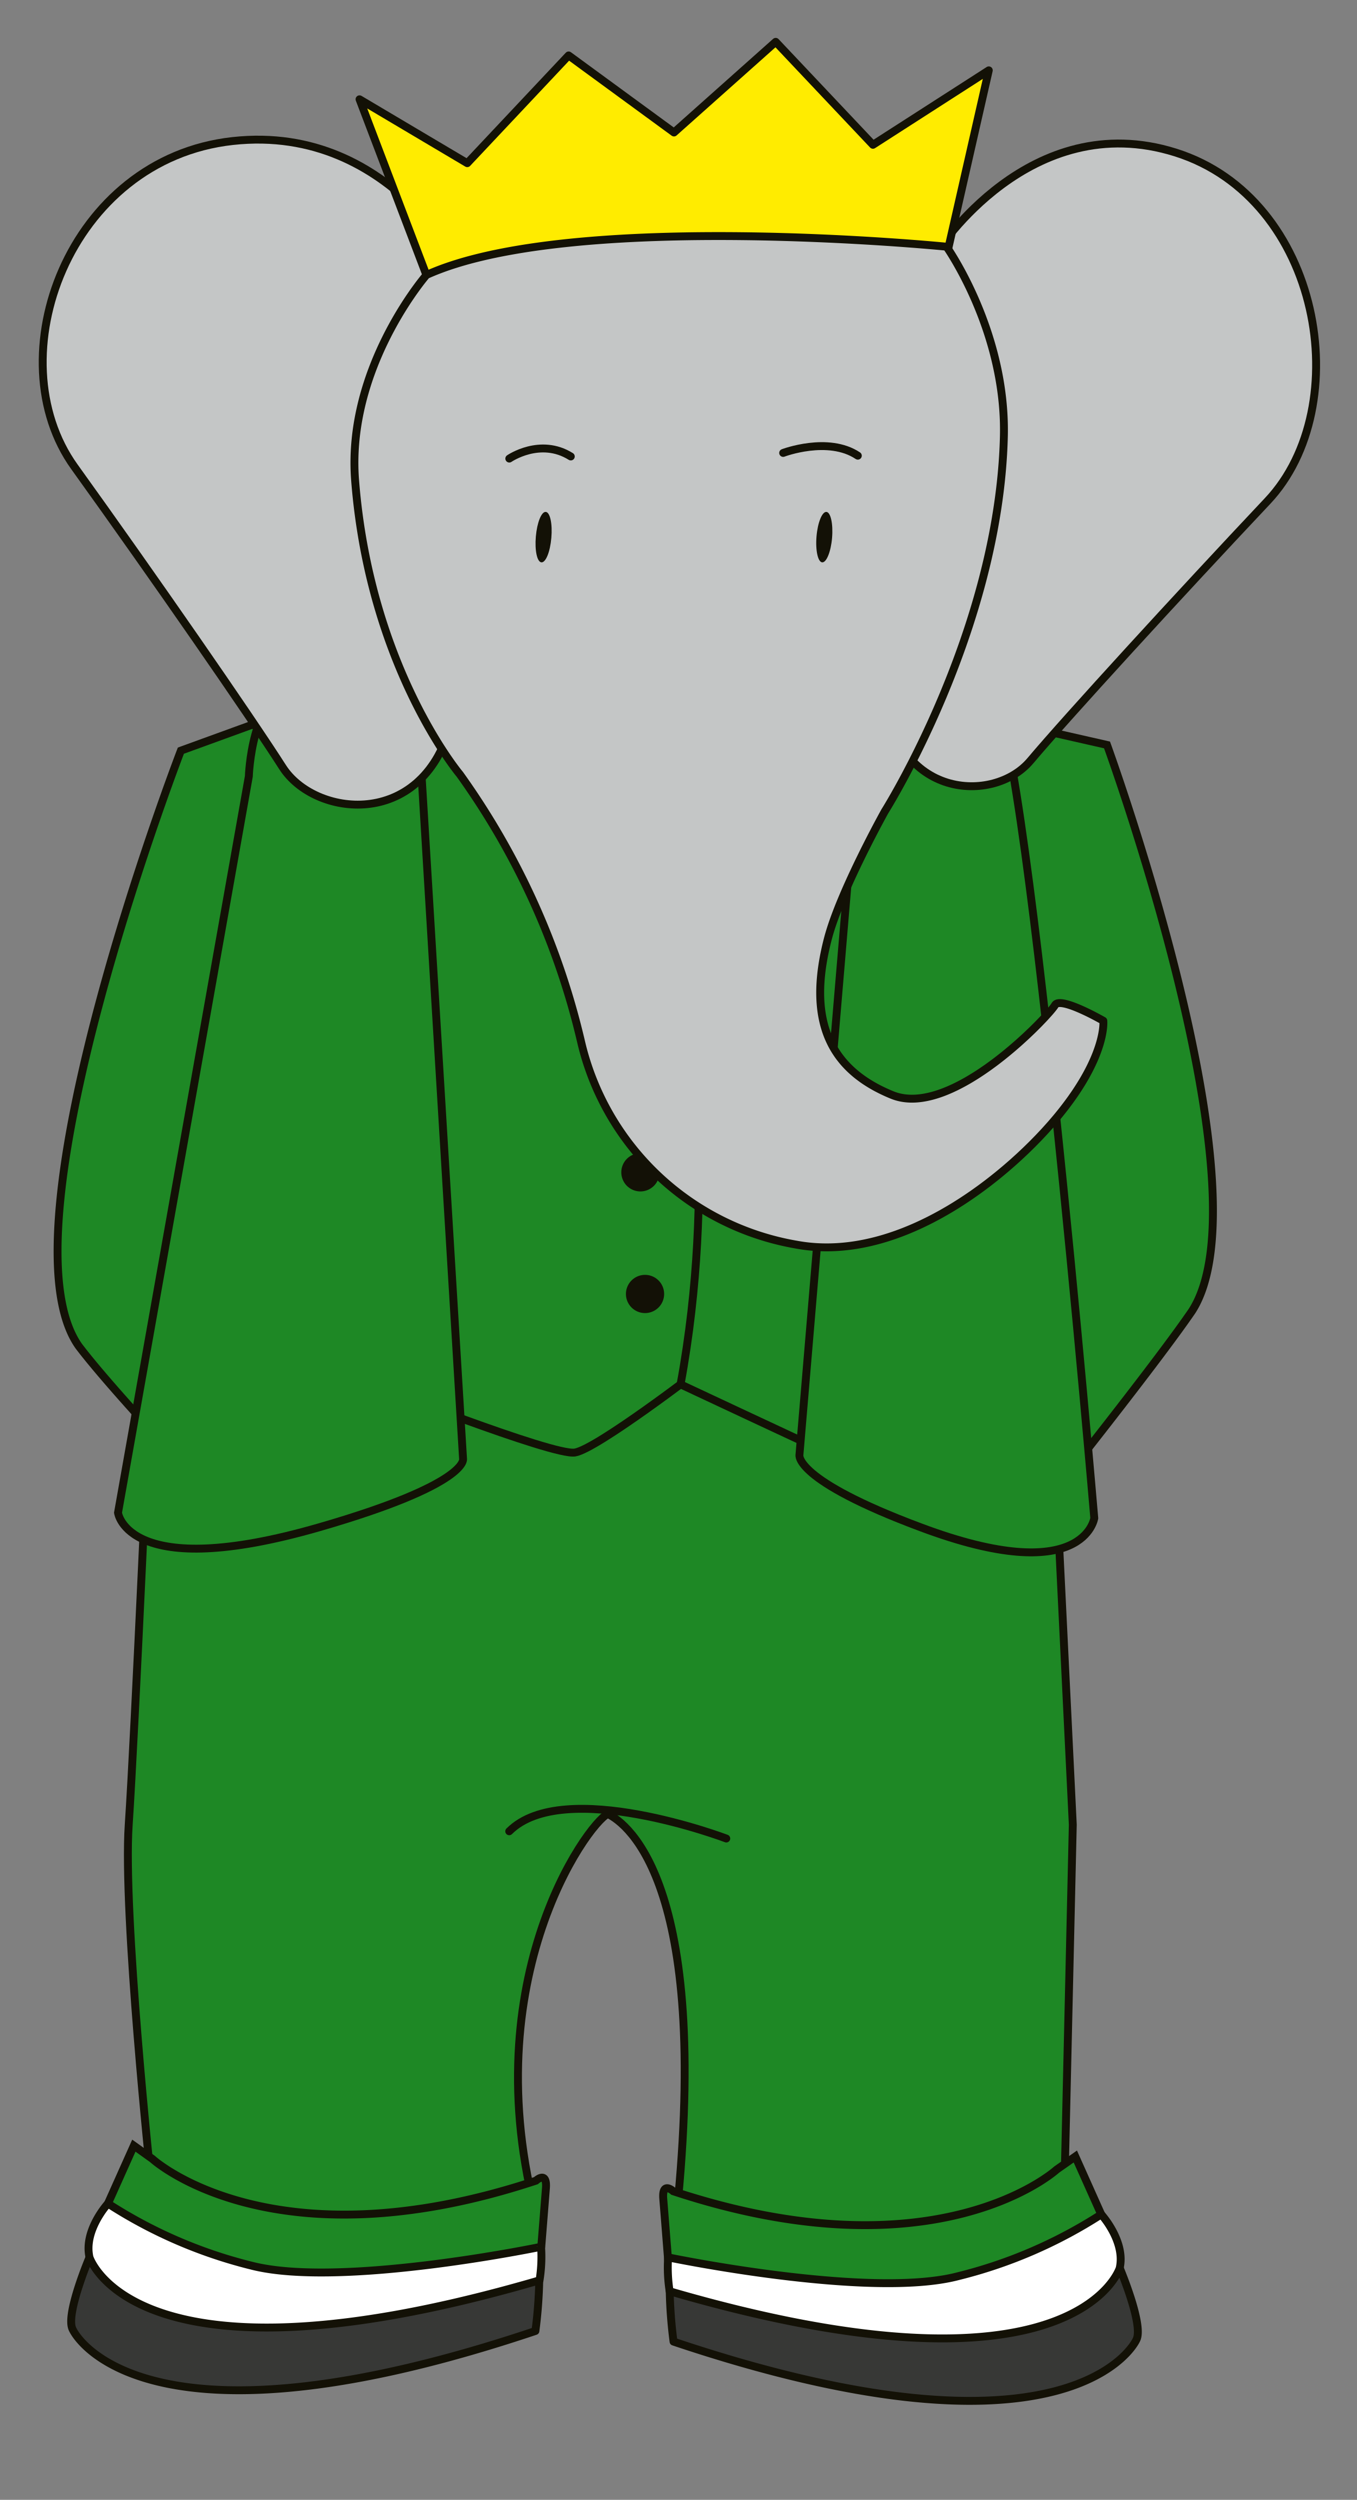 <svg xmlns="http://www.w3.org/2000/svg" viewBox="0 0 187.55 345.44"><rect x="0" y="0" width="187.55" height="345.44" fill="#808080" stroke="none"/><defs><style>.cls-1{fill:#1e8825;}.cls-1,.cls-2,.cls-3,.cls-4,.cls-5,.cls-6,.cls-8{stroke:#131106;stroke-width:1.09px;}.cls-2{fill:#c4c6c6;}.cls-2,.cls-4,.cls-5,.cls-6,.cls-8{stroke-linecap:round;stroke-linejoin:round;}.cls-3,.cls-4{fill:none;}.cls-5{fill:#fff;}.cls-6{fill:#373836;}.cls-7{fill:#131106;}.cls-8{fill:#ffec00;}</style></defs><g id="Ebene_2" data-name="Ebene 2"><path class="cls-1" d="M25,103.73l55-20S64.51,153.46,58.07,170c8.88,10.44,26.58,29.77,26.58,29.77a64.19,64.19,0,0,0-9.94,20.6A39,39,0,0,1,61.36,239.8s-41.22-41.59-50.45-53.75C-.54,170,25,103.73,25,103.73Z"/><path class="cls-2" d="M88,202.58s9.29,6.51,11.4,11.13S80.8,247,70.49,248.21c0,0-.71,1.08-6.6-5.54s-9.32-16.93-9.32-16.93S75.71,199,88,202.58Z"/><path class="cls-3" d="M99.24,214.29c-3.17-8.15-32.43,26-29.65,33.55"/><path class="cls-4" d="M99.19,213.27s-2.72-5.28-6.07-4.39c-3.85,1-4.71,5.8-2.85,7.28,0,0-4.49-3.66-7.25.4-2.16,3.19,0,6.38.22,6.14,0,0-4.79-1.89-7,.14s1.24,7.24,1.24,7.24"/><path class="cls-5" d="M82.25,195.67c3.83,3.84,6.82,7.25,8,8.47-19,2.63-29.61,36-29.61,36l-7.91-8.87S59.62,205.52,82.25,195.67Z"/><path class="cls-1" d="M153,102.94l-39.68-9s2.79,63.26,10,79.44c-6,9.81-27,29.74-27,29.74a64.31,64.31,0,0,1,11,20.08c4.09,12.22,11.07,16.89,11.07,16.89s37.75-46.33,46.36-58.93C175.45,164.51,153,102.94,153,102.94Z"/><path class="cls-2" d="M93.25,206.1s-9,7-10.83,11.68,20.23,32.35,30.58,33c0,0,.76,1.05,6.31-5.86s8.47-17.37,8.47-17.37S105.33,201.87,93.25,206.1Z"/><path class="cls-3" d="M82.59,218.35c2.75-8.29,33.69,24.34,31.29,32"/><path class="cls-4" d="M82.59,217.33s2.45-5.41,5.84-4.69c3.9.83,5,5.57,3.21,7.14,0,0,4.3-3.89,7.26,0,2.32,3.07.35,6.37.09,6.14,0,0,4.69-2.12,7-.21s-.88,7.3-.88,7.3"/><path class="cls-5" d="M98.63,198.91c-3.64,4-6.45,7.58-7.62,8.86,19,1.68,31.38,34.43,31.38,34.43l7.44-9.25S121.72,207.61,98.63,198.91Z"/><path class="cls-1" d="M148.27,252.15l-3.05-62.45H20.85s-2.23,50.15-3.06,62.45,3.06,49,3.06,49l21.42,10,32.46-2.86C64.84,274.43,81.21,252,84,250.66c2.78,1.36,14.58,10,9.27,57.65l32.45,2.86,21.42-10Z"/><path class="cls-6" d="M154.75,313.39s3.29,7.75,2.34,9.87-11.79,17.84-64,.32a63.09,63.09,0,0,1-.53-7C92.55,313.5,154.75,313.39,154.75,313.39Z"/><path class="cls-5" d="M152.2,306s3.4,3.71,2.55,7.43c0,0-6.16,19.53-62.2,3.19a21.22,21.22,0,0,1-.21-4.67l41.92-4.15Z"/><path class="cls-4" d="M70.38,253.06c7.54-7.53,30,1,30,1"/><path class="cls-1" d="M146.05,299.8s-16.46,15.08-53,3c0,0-1.58-1.46-1.38,1.06l.64,8.07s27.83,5.81,40.07,2.62A65.45,65.45,0,0,0,152.2,306l-3.58-8Z"/><path class="cls-6" d="M12.37,311.93S9.08,319.67,10,321.8s11.78,17.83,64,.31a63.09,63.09,0,0,0,.53-7C74.57,312,12.37,311.93,12.37,311.93Z"/><path class="cls-5" d="M14.92,304.5s-3.4,3.71-2.55,7.43c0,0,6.16,19.53,62.2,3.18a20.55,20.55,0,0,0,.21-4.67L32.86,306.3Z"/><path class="cls-1" d="M21.07,298.34s16.46,15.08,53,3c0,0,1.58-1.46,1.38,1.07l-.64,8.06S47,316.26,34.71,313.07a65.45,65.45,0,0,1-19.79-8.57l3.58-8Z"/><path class="cls-1" d="M96.74,189.28s-14.26,10.95-17.28,11.44-28.12-9.42-28.12-9.42-27.61-82.44-8.82-83.59c5.54-.33,7.66-11.6,15.23-9,13.62,4.64,25.6,30.45,36.3,36.73,15.18,8.91,8.08,26.86,8.08,26.86Z"/><path class="cls-1" d="M34.39,107.29s.39-11.45,6-11.81,17.36,3.21,17.36,3.21L64,201.61s.81,3.46-19.85,9.43c-26.59,7.68-27.84-2-27.84-2Z"/><path class="cls-1" d="M137.55,186.25c0,2.77-19.82,16.07-23.27,14.49s-20.22-9.44-20.22-9.44c5-27.19,1.3-50.79,0-55.88,6.89-2.31,11.13-30.21,25.15-37.73,5.22-2.79,11.31,6.52,18.35,6.2-3.07,9.1-1.7,10.09-1.7,10.09S137.57,183.48,137.55,186.25Z"/><path class="cls-1" d="M136.78,95.46c-4.81-.52-17.58,2.23-17.58,2.23l-8.71,103.36s-.81,3.45,16.75,10c22.61,8.48,24-1.26,24-1.26S141.6,96,136.78,95.46Z"/><path class="cls-7" d="M85.87,162a2.64,2.64,0,1,0,2.64-2.64A2.64,2.64,0,0,0,85.87,162Z"/><path class="cls-7" d="M84.6,145.15a2.64,2.64,0,1,0,2.64-2.64A2.64,2.64,0,0,0,84.6,145.15Z"/><path class="cls-7" d="M86.51,178.82a2.64,2.64,0,1,0,2.64-2.65A2.64,2.64,0,0,0,86.51,178.82Z"/><path class="cls-2" d="M64.87,39.1S54.75,17,32.15,19.49-.61,49.36,10.3,64.53,34.65,99.11,39.05,106s19.16,8.66,23.18-5.69-6.06-34.09-6.06-34.09Z"/><path class="cls-2" d="M129.58,34.72s12.74-20,32.91-13.64,25,35.1,12.7,48.15-27.68,29.84-32.78,35.89-18.83,5.21-20.2-9.62,11-32.52,11-32.52Z"/><polygon class="cls-8" points="59.9 40.55 49.69 13.72 64.58 22.55 78.59 7.66 93.15 18.31 107.21 5.78 120.65 20.01 136.66 9.72 129.66 40.49 59.9 40.55"/><path class="cls-2" d="M49.08,66.39C47.85,50.75,58.94,38,58.94,38c20-9.09,71.88-3.91,71.88-3.91s8.35,11.78,7.92,26.41c-.72,26.72-16.44,51.6-16.44,51.6s-6.13,11-7.86,17.55c-3.06,11.69.52,18.26,8.85,21.66s21.82-11.12,22.52-12.41,6.68,2.16,6.68,2.16.54,4.81-6.14,13S124.71,174.68,110.11,172a37,37,0,0,1-29.79-28,104,104,0,0,0-16.77-37S51.1,92.2,49.08,66.39Z"/><path class="cls-7" d="M115,74.32c-.16,1.92-.78,3.44-1.37,3.39s-.94-1.65-.78-3.58.78-3.44,1.37-3.39S115.16,72.39,115,74.32Z"/><path class="cls-7" d="M76.2,74.32c-.16,1.92-.77,3.44-1.37,3.39s-.94-1.65-.77-3.58.77-3.44,1.37-3.39S76.37,72.39,76.2,74.32Z"/><path class="cls-4" d="M70.39,63.37s4.27-2.94,8.5-.29"/><path class="cls-4" d="M108.24,62.59s6.21-2.36,10.32.38"/></g></svg>